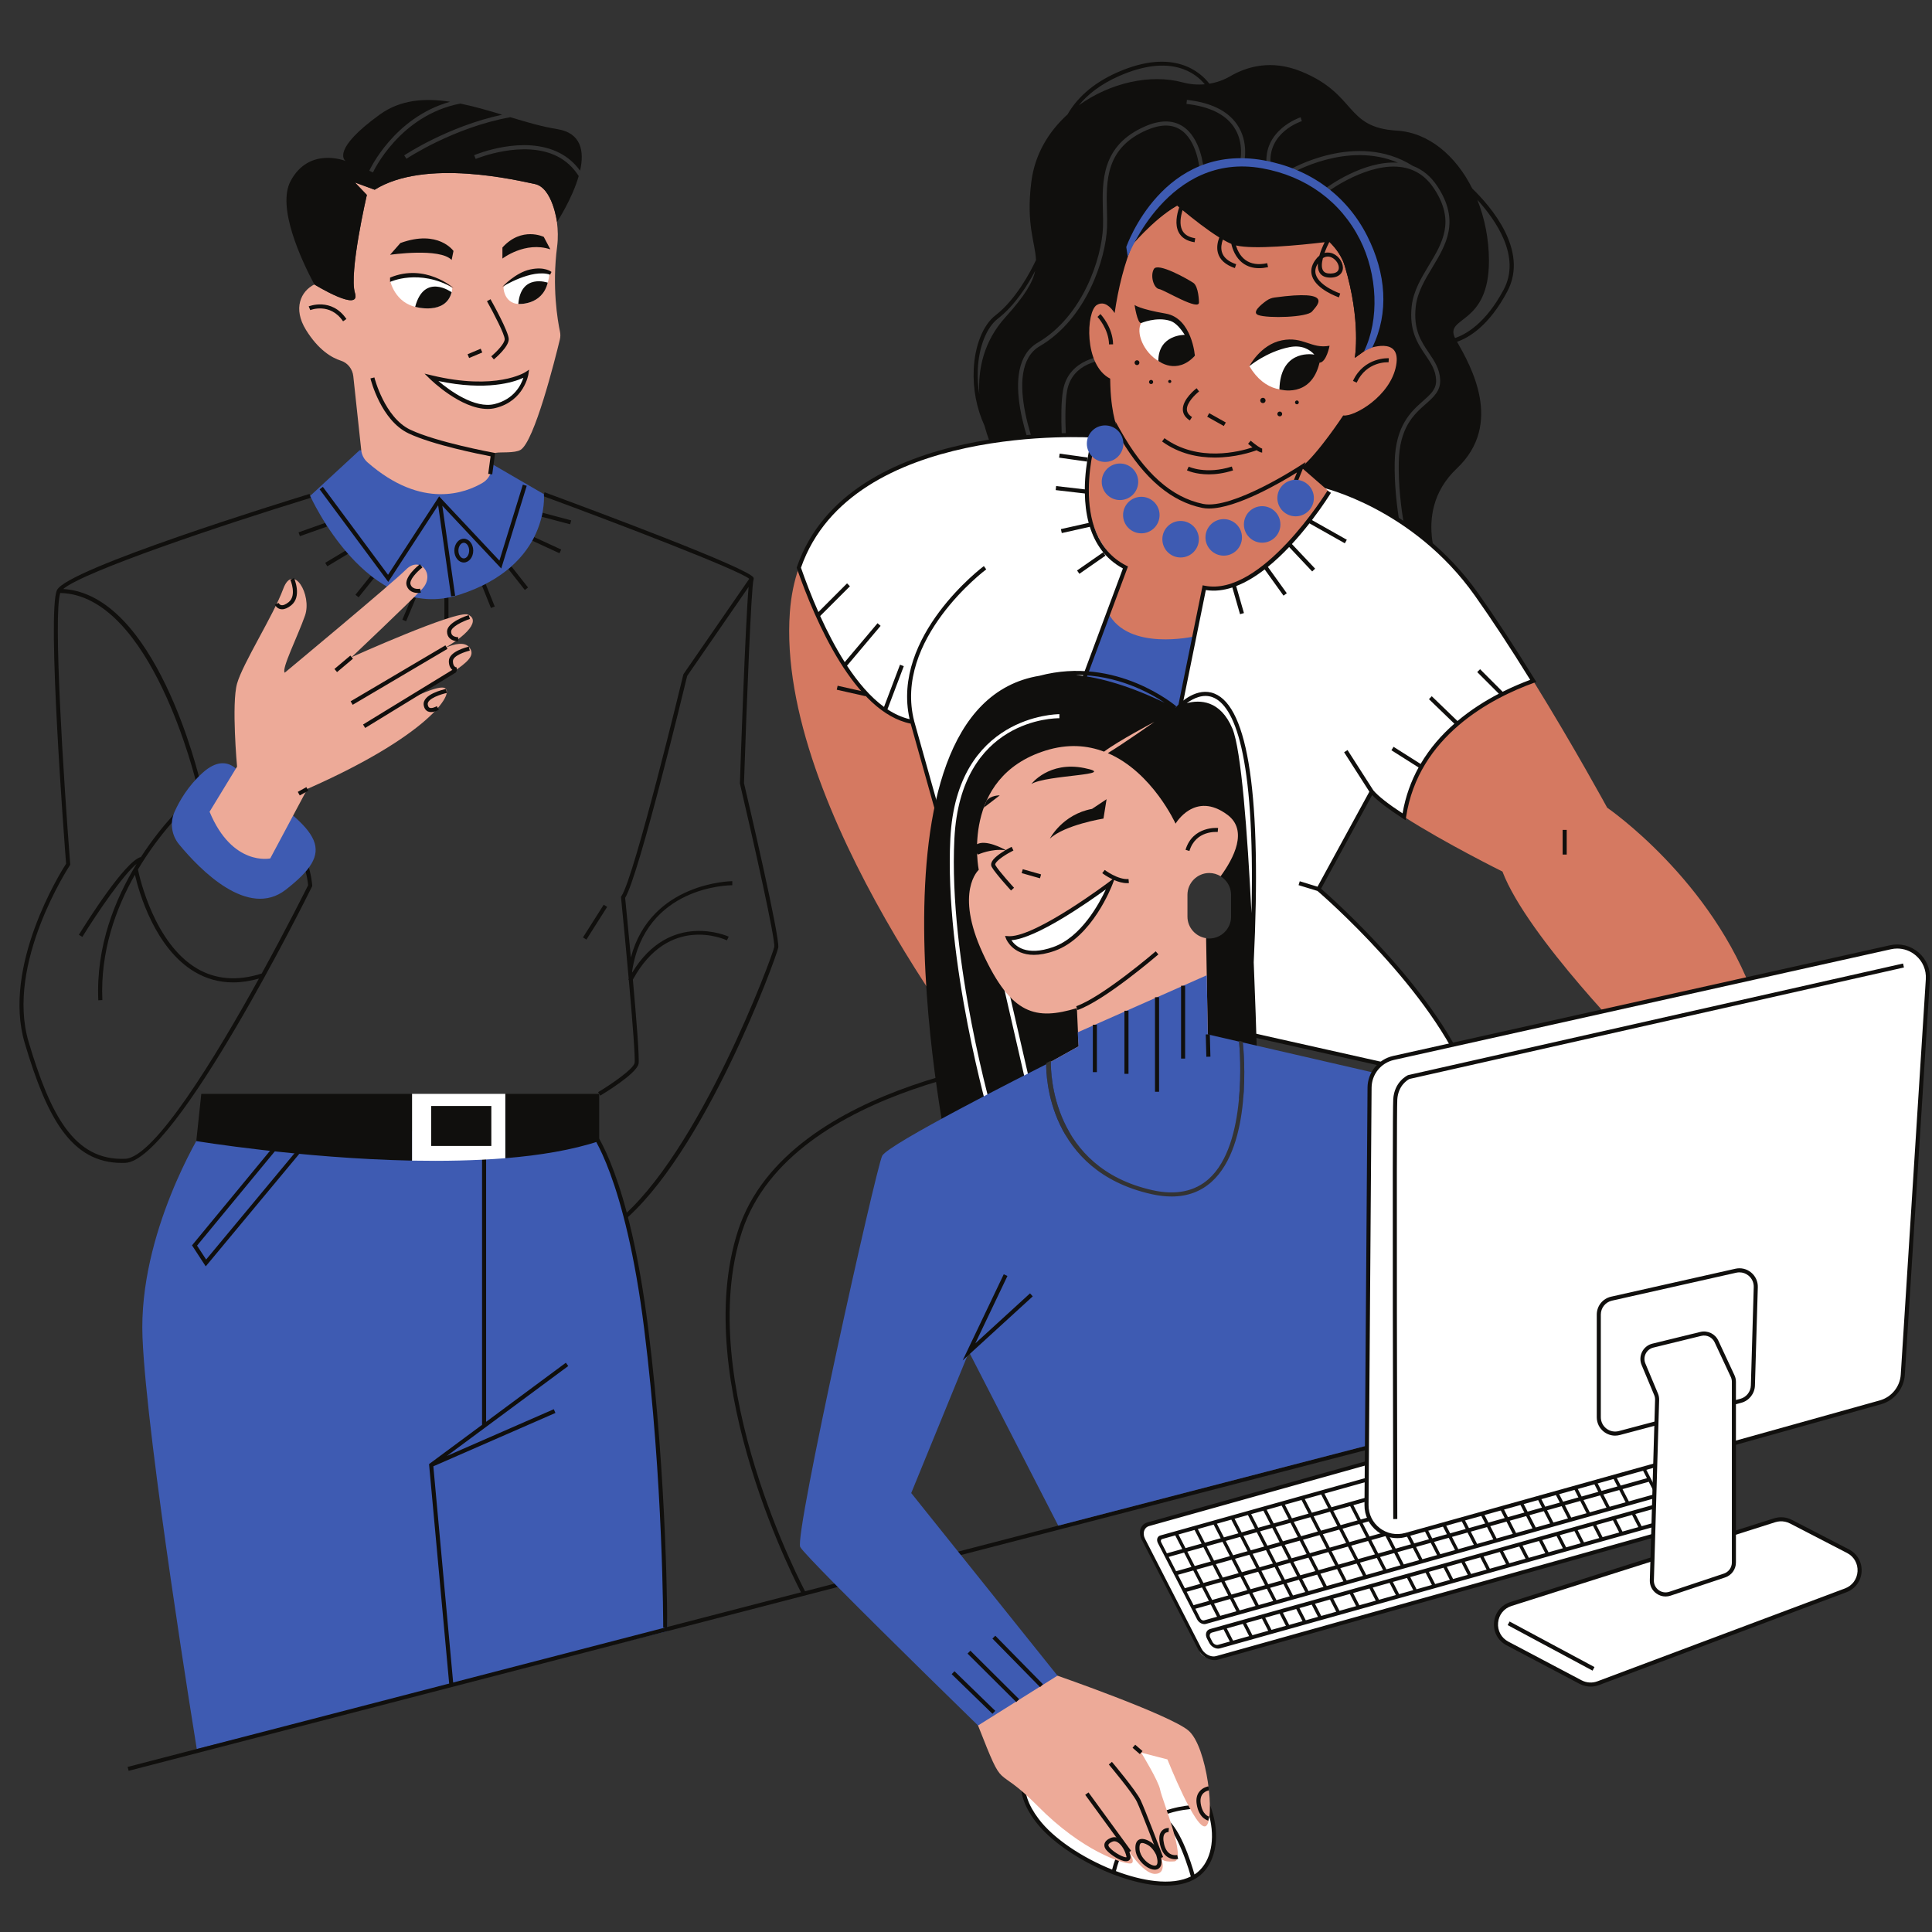 <?xml version="1.0" encoding="UTF-8"?><svg xmlns="http://www.w3.org/2000/svg" xmlns:xlink="http://www.w3.org/1999/xlink" contentScriptType="text/ecmascript" width="450" zoomAndPan="magnify" contentStyleType="text/css" viewBox="0 0 450 450" height="450" preserveAspectRatio="xMidYMid meet" version="1.0"><rect x="0" y="0" width="450" height="450" fill="#333333" stroke="none"/><defs><clipPath id="clip-0"><path d="M 238.246 325.812 L 397 325.812 L 397 439 L 238.246 439 Z M 238.246 325.812 " clip-rule="nonzero"/></clipPath><clipPath id="clip-1"><path d="M 237.301 324 L 393 324 L 393 439.207 L 237.301 439.207 Z M 237.301 324 " clip-rule="nonzero"/></clipPath><clipPath id="clip-2"><path d="M 317.727 219.793 L 449.523 219.793 L 449.523 358.945 L 317.727 358.945 Z M 317.727 219.793 " clip-rule="nonzero"/></clipPath></defs><path fill="rgb(6.27%, 5.879%, 5.099%)" d="M 126.379 119.438 L 133.043 121.203 L 132.805 122.117 L 126.141 120.352 Z M 96 138.914 L 96.871 139.277 L 94.586 144.703 L 93.715 144.336 Z M 86.375 134.07 L 87.109 134.664 L 83.527 139.125 L 82.789 138.531 Z M 80.859 128.023 L 81.348 128.832 L 76.234 131.906 L 75.746 131.09 Z M 69.539 123.992 L 75.832 121.762 L 76.148 122.656 L 69.852 124.887 Z M 103.512 138.609 L 104.457 138.609 L 104.457 144.52 L 103.512 144.52 Z M 124.391 125.086 L 130.711 127.996 L 130.316 128.859 L 123.996 125.949 Z M 113.129 136.039 L 115.234 141.262 L 114.355 141.617 L 112.254 136.395 Z M 119.133 131.938 L 122.988 136.836 L 122.246 137.422 L 118.391 132.523 Z M 141.418 211.23 L 136.586 218.848 L 135.785 218.34 L 140.617 210.727 Z M 181.27 220.715 C 180.922 222.773 164.008 269.203 144.453 285.047 L 143.859 284.312 C 162.789 268.969 180.008 222.52 180.34 220.555 C 180.633 218.852 175.723 196.895 172.352 182.555 L 172.336 182.492 L 172.34 182.426 C 172.477 178.258 173.598 145.391 174.367 136.699 L 160.059 157.434 C 159.363 160.309 148.844 203.82 145.609 209.129 C 145.777 210.816 146.34 216.504 146.941 223.02 C 151.582 205.461 170.355 205.242 170.566 205.242 C 170.566 205.242 170.566 205.242 170.57 205.242 L 170.566 206.188 C 169.738 206.188 150.254 206.426 147.234 226.227 C 147.246 226.324 147.254 226.426 147.262 226.523 C 156.066 211.977 169.586 218.098 169.727 218.164 L 169.32 219.023 C 168.766 218.762 155.742 212.898 147.41 228.172 C 148.234 237.414 148.977 246.68 148.727 247.805 C 148.215 250.109 140.664 254.68 139.805 255.195 L 139.32 254.383 C 142.43 252.52 147.48 249.039 147.805 247.598 C 148.012 246.664 147.344 238.09 146.461 228.219 L 146.336 228.156 C 146.371 228.09 146.406 228.035 146.438 227.973 C 145.875 221.621 145.219 214.758 144.652 209.059 L 144.637 208.887 L 144.734 208.742 C 147.789 204.258 159.047 157.602 159.156 157.129 L 159.227 156.973 L 174.516 134.816 C 172.133 132.785 144.773 122.277 126.52 115.551 L 126.848 114.664 C 138.035 118.785 174.605 132.402 175.512 134.551 C 175.578 134.711 175.578 134.879 175.512 135.027 C 175 136.422 173.902 164.098 173.289 182.398 C 174.215 186.352 181.688 218.285 181.27 220.715 Z M 60.957 226.754 C 55.301 228.559 50.207 228.16 45.816 225.547 C 35.984 219.699 32.547 204.539 32.129 202.52 C 37.426 193.602 43.445 187.965 44.34 187.152 C 53.074 186.363 59.949 188.098 64.781 192.289 C 70.867 197.574 71.684 205.16 71.766 206.195 C 71.211 207.309 66.828 216.074 60.957 226.754 Z M 65.414 191.582 C 60.348 187.184 53.18 185.375 44.098 186.223 L 43.945 186.234 L 43.832 186.34 C 43.719 186.434 38.18 191.352 32.824 199.617 C 29.211 200.461 20.191 214.777 18.371 217.727 L 19.18 218.223 C 22.781 212.395 28.77 203.668 31.828 201.199 C 26.844 209.332 22.328 220.328 22.895 232.98 L 23.84 232.938 C 23.328 221.539 27.027 211.504 31.426 203.742 C 32.387 207.871 36.066 220.848 45.328 226.359 C 48.082 227.996 51.09 228.82 54.316 228.82 C 56.238 228.82 58.242 228.512 60.312 227.93 C 50.16 246.309 35.953 269.645 29.148 269.906 C 17.301 270.379 11.773 259.824 6.668 242.68 C 1.238 224.441 16.117 201.785 16.27 201.559 L 16.363 201.422 L 16.348 201.258 C 14.797 181.371 12.359 143.141 14.031 138.121 C 35.246 138.555 45.672 182.109 45.777 182.555 L 46.695 182.34 C 46.27 180.52 36.207 138.469 14.715 137.191 C 19.574 133.102 51.141 122.461 72.383 115.949 L 72.105 115.043 C 66.344 116.812 15.715 132.457 13.281 137.43 C 10.875 142.336 15.074 197.102 15.395 201.172 C 14.133 203.129 0.434 225.043 5.762 242.949 C 10.879 260.156 16.496 270.871 28.398 270.871 C 28.656 270.871 28.918 270.863 29.18 270.855 C 40.922 270.402 71.379 209.109 72.672 206.504 L 72.723 206.391 L 72.719 206.27 C 72.703 205.914 72.23 197.512 65.414 191.582 " fill-opacity="1" fill-rule="nonzero"/><path fill="rgb(24.309%, 35.689%, 69.8%)" d="M 83.762 104.863 L 72.246 115.5 C 72.246 115.5 85.617 145.387 106.953 138.539 C 128.297 131.691 126.684 115.105 126.684 115.105 L 114.508 108.027 Z M 56.945 181.723 C 56.945 181.723 53.684 174.105 47.16 180.027 C 43.828 183.055 41.82 186.48 40.652 189.102 C 39.535 191.613 39.949 194.535 41.695 196.656 C 46.609 202.625 57.801 214.078 66.582 207.215 C 78.176 198.152 75.426 194.047 56.945 181.723 Z M 137.875 263.492 C 153.66 281.215 155.438 379.922 155.438 379.922 L 45.832 407.375 C 45.832 407.375 34.156 335.676 33.191 311.453 C 32.227 287.227 47.039 263.492 47.039 263.492 L 137.875 263.492 " fill-opacity="1" fill-rule="nonzero"/><path fill="rgb(92.94%, 66.669%, 59.61%)" d="M 62.945 199.945 L 71.586 183.754 C 99.559 171.426 105.949 161.52 103.652 160.285 C 101.359 159.051 88.637 166.477 88.637 166.477 C 106.656 156.027 111.52 153.672 109.344 150.828 C 107.176 147.977 99.785 153.059 99.785 153.059 C 110.418 147.621 111.543 144.18 108.969 143.148 C 106.289 142.082 81.91 153.059 81.91 153.059 C 81.91 153.059 95.195 140.492 98.34 137.164 C 101.477 133.832 97.855 129.371 94.594 132.637 C 91.332 135.898 66.324 156.684 66.324 156.684 C 65.484 155.84 69.348 148.227 71.039 143.391 C 72.73 138.559 68.258 130.945 65.965 137.164 C 63.668 143.379 56.543 154.508 55.215 159.223 C 53.887 163.934 55.215 178.559 55.215 178.559 L 48.812 189.07 C 54.129 201.883 62.945 199.945 62.945 199.945 Z M 130.395 79.098 C 129.289 83.688 124.461 102.895 121.234 104.789 C 119.883 105.594 116.492 105.258 115.527 105.465 C 113.867 105.824 114.773 107.891 114.441 109.578 C 114.211 110.77 113.484 111.812 112.445 112.438 C 108.578 114.742 98.344 118.816 85.621 107.703 C 84.797 106.984 84.258 105.98 84.145 104.891 L 82.289 87.613 C 82.109 85.949 80.984 84.512 79.395 84.008 C 77.285 83.336 74.18 81.551 71.258 76.824 C 68.199 71.871 70.043 67.832 73.215 66.254 C 73.215 66.254 84.125 72.965 82.676 68.25 C 81.23 63.535 85.449 45.402 85.449 45.402 L 82.676 42.508 L 87.266 44.195 C 99.102 36.828 120.477 42.027 124.586 42.867 C 128.703 43.711 129.734 51.707 129.734 51.707 L 129.723 51.719 C 129.957 53.566 130.016 55.457 129.77 57.383 C 128.531 66.875 129.883 74.656 130.426 77.223 C 130.559 77.848 130.547 78.48 130.395 79.098 " fill-opacity="1" fill-rule="nonzero"/><path fill="rgb(100%, 100%, 100%)" d="M 122.617 87.078 C 122.617 87.078 115.812 91.59 100.43 87.883 C 100.43 87.883 108.887 96.18 115.328 94.57 C 121.77 92.961 122.617 87.078 122.617 87.078 Z M 105.344 67.078 C 105.344 67.078 99.02 62.363 90.852 65.305 C 90.852 65.305 91.891 70.672 97.293 71.59 C 105.344 72.961 105.344 67.078 105.344 67.078 Z M 122.617 70.621 C 117.344 71.832 117.262 66.918 117.262 66.918 C 121.367 61.922 127.969 63.617 127.969 63.617 C 127.969 63.617 127.891 69.414 122.617 70.621 " fill-opacity="1" fill-rule="nonzero"/><path fill="rgb(6.27%, 5.879%, 5.099%)" d="M 102.23 165.301 L 101.742 164.484 C 101.461 164.652 100.551 165.078 100.051 164.844 C 99.969 164.809 99.723 164.691 99.629 164.121 C 99.395 162.711 102.855 161.656 104.086 161.398 L 103.891 160.469 C 103.312 160.594 98.273 161.727 98.695 164.273 C 98.844 165.16 99.301 165.539 99.652 165.703 C 99.895 165.812 100.152 165.859 100.406 165.859 C 101.266 165.859 102.113 165.371 102.23 165.301 Z M 106.379 155.457 C 106.344 155.457 105.492 155.434 105.492 153.984 C 105.492 152.719 108.398 151.777 109.414 151.547 L 109.203 150.621 C 108.727 150.73 104.547 151.738 104.547 153.984 C 104.547 155.887 105.742 156.398 106.375 156.402 Z M 106.742 149.355 L 106.707 148.41 C 106.695 148.406 105.867 148.434 105.398 147.98 C 105.18 147.77 105.074 147.48 105.074 147.094 C 105.074 146.047 107.633 144.75 109.457 144.164 L 109.164 143.266 C 108.648 143.426 104.125 144.941 104.125 147.094 C 104.125 147.742 104.332 148.27 104.742 148.668 C 105.418 149.312 106.426 149.359 106.68 149.359 C 106.715 149.359 106.734 149.359 106.742 149.355 Z M 98.031 138.047 L 97.836 137.117 C 97.766 137.137 96.086 137.469 95.625 136.129 C 95.266 135.086 97.129 133.145 98.387 132.164 L 97.805 131.418 C 97.418 131.715 94.035 134.422 94.73 136.434 C 95.188 137.766 96.41 138.113 97.34 138.113 C 97.598 138.113 97.836 138.086 98.031 138.047 Z M 67.809 141.004 C 70.363 138.984 68.566 134.82 68.488 134.641 L 67.625 135.023 C 67.637 135.059 69.207 138.695 67.219 140.262 C 66.527 140.812 65.922 141.051 65.484 140.938 C 65.078 140.84 64.902 140.461 64.895 140.449 L 64.023 140.816 C 64.152 141.117 64.547 141.676 65.238 141.852 C 65.391 141.895 65.547 141.91 65.707 141.91 C 66.336 141.91 67.043 141.609 67.809 141.004 Z M 71.816 184.168 L 71.355 183.34 L 69.359 184.445 L 69.82 185.273 Z M 106.258 156.582 L 105.766 155.777 L 84.562 168.75 L 85.055 169.555 Z M 104.227 151.133 L 103.746 150.316 L 81.668 163.348 L 82.148 164.16 Z M 78.508 156.543 L 77.898 155.816 L 81.605 152.699 L 82.215 153.422 L 78.508 156.543 " fill-opacity="1" fill-rule="nonzero"/><path fill="rgb(6.27%, 5.879%, 5.099%)" d="M 150.988 309.445 C 146.516 273.641 138.578 263.602 138.242 263.191 L 137.508 263.793 C 137.59 263.891 145.609 274.027 150.051 309.562 C 154.504 345.199 154.473 378.742 154.473 379.078 L 155.418 379.078 C 155.418 378.746 155.449 345.145 150.988 309.445 Z M 65.902 265.879 L 45.898 290.129 L 48.012 293.371 L 68.805 268.363 Z M 65.785 264.531 L 70.129 268.246 L 47.918 294.961 L 44.723 290.062 Z M 132.359 318.172 L 104.07 339.125 L 128.988 328.234 L 129.371 329.102 L 100.934 341.531 L 105.602 392.48 L 104.66 392.57 L 99.934 341.016 L 112.281 331.871 L 112.281 269.938 L 113.227 269.938 L 113.227 331.168 L 131.797 317.41 L 132.359 318.172 " fill-opacity="1" fill-rule="nonzero"/><path fill="rgb(100%, 100%, 100%)" d="M 117.707 254.789 L 117.707 269.766 C 110.676 270.34 103.258 270.461 95.961 270.332 L 95.961 254.789 L 117.707 254.789 " fill-opacity="1" fill-rule="nonzero"/><path fill="rgb(6.27%, 5.879%, 5.099%)" d="M 114.441 257.609 L 100.43 257.609 L 100.43 266.918 L 114.441 266.918 Z M 117.707 254.789 L 117.707 269.766 C 125.758 269.102 133.301 267.859 139.566 265.777 L 139.566 254.789 Z M 46.883 254.789 L 95.961 254.789 L 95.961 270.332 C 70.066 269.801 45.719 265.777 45.719 265.777 L 46.883 254.789 " fill-opacity="1" fill-rule="nonzero"/><path fill="rgb(6.27%, 5.879%, 5.099%)" d="M 109.277 128.246 C 109.277 127.258 108.707 126.422 108.027 126.422 C 107.344 126.422 106.77 127.258 106.77 128.246 C 106.77 129.234 107.344 130.066 108.027 130.066 C 108.707 130.066 109.277 129.234 109.277 128.246 Z M 110.227 128.246 C 110.227 129.773 109.238 131.016 108.027 131.016 C 106.812 131.016 105.824 129.773 105.824 128.246 C 105.824 126.723 106.812 125.477 108.027 125.477 C 109.238 125.477 110.227 126.723 110.227 128.246 Z M 122.684 113.156 L 116.75 132.414 L 103.027 117.797 L 106.012 138.762 L 105.074 138.895 L 102.055 117.695 L 90.434 135.539 L 74.441 113.965 L 75.203 113.402 L 90.379 133.883 L 102.281 115.621 L 116.324 130.582 L 121.781 112.879 L 122.684 113.156 " fill-opacity="1" fill-rule="nonzero"/><path fill="rgb(6.27%, 5.879%, 5.099%)" d="M 134.793 41.004 C 133.25 46.387 129.734 51.707 129.734 51.707 C 129.734 51.707 128.703 43.711 124.586 42.867 C 120.477 42.027 99.102 36.828 87.266 44.195 L 82.676 42.508 L 85.449 45.402 C 85.449 45.402 81.23 63.535 82.676 68.25 C 84.125 72.965 73.215 66.254 73.215 66.254 C 70.16 60.512 64.426 48.23 67.699 42.141 C 71.918 34.281 80.02 37.312 80.48 37.492 C 80.199 37.285 77.273 34.766 88.469 26.672 C 93.301 23.188 98.953 22.809 104.836 23.703 C 91.746 27.355 86.074 39.621 86.008 39.777 L 86.871 40.16 C 86.941 40.008 93.047 26.84 107.215 24.125 C 110.445 24.777 113.727 25.742 116.953 26.719 C 104.281 29.445 94.289 36.098 94.148 36.191 L 94.676 36.977 C 94.824 36.879 105.594 29.707 118.859 27.297 C 122.629 28.438 126.305 29.52 129.734 30.062 C 135.43 30.961 136.125 35.238 135.113 39.758 C 133.82 37.969 132.199 36.57 130.254 35.582 C 121.969 31.371 110.902 35.953 110.434 36.148 L 110.801 37.02 C 110.914 36.973 121.93 32.414 129.824 36.426 C 131.867 37.461 133.516 39.008 134.793 41.004 Z M 102.109 88.746 C 104.711 90.941 110.578 95.266 115.215 94.109 C 119.758 92.977 121.367 89.664 121.906 87.992 C 119.629 89.039 113.32 91.098 102.109 88.746 Z M 113.57 95.254 C 107.34 95.254 100.418 88.535 100.102 88.219 L 98.879 87.023 L 100.539 87.422 C 115.547 91.039 122.289 86.727 122.355 86.684 L 123.234 86.102 L 123.082 87.145 C 123.074 87.207 122.117 93.359 115.445 95.027 C 114.832 95.184 114.207 95.254 113.57 95.254 Z M 109.27 83.387 L 108.906 82.516 L 111.965 81.223 L 112.332 82.098 Z M 115.027 83.715 L 114.422 82.988 C 115.633 81.98 117.555 80.012 117.555 79 C 117.555 77.918 115.023 73.004 113.426 70.156 L 114.25 69.695 C 114.688 70.473 118.5 77.316 118.5 79 C 118.5 80.785 115.379 83.422 115.027 83.715 Z M 114.652 110.496 L 113.715 110.371 L 114.27 106.281 C 111.879 105.824 100.844 103.641 95.156 100.941 C 88.742 97.898 86.383 88.535 86.281 88.141 L 87.203 87.91 C 87.223 88.004 89.559 97.234 95.562 100.086 C 101.711 103.004 114.75 105.406 114.883 105.43 L 115.324 105.512 Z M 79.91 74.84 C 76.859 70.375 72.312 72.211 72.27 72.23 L 71.902 71.359 C 71.957 71.34 77.211 69.211 80.688 74.301 Z M 126.656 55.176 L 128.188 58.078 C 122.332 56.121 117.023 60.23 117.023 60.23 L 117.023 57.652 C 121.527 52.66 126.656 55.176 126.656 55.176 Z M 105.191 60.555 C 102.465 57.652 90.852 59.344 90.852 59.344 L 93.262 56.605 C 102.121 53.383 105.625 58.457 105.625 58.457 Z M 96.703 71.469 C 98.816 63.453 105.191 68.066 105.191 68.066 C 103.793 73.488 96.703 71.469 96.703 71.469 Z M 90.852 65.668 L 90.852 64.66 C 99.066 61.242 105.625 67.078 105.625 67.078 C 97.574 62.48 90.852 65.668 90.852 65.668 Z M 128.453 63.34 C 128.453 63.34 126.922 62.004 123.461 62.77 C 120 63.535 117.023 66.797 117.023 66.797 C 117.023 66.797 123.863 62.523 128.133 63.977 Z M 120.723 70.801 C 121.328 63.613 127.574 65.836 127.574 65.836 C 126.25 71.207 120.723 70.801 120.723 70.801 " fill-opacity="1" fill-rule="nonzero"/><path fill="rgb(83.53%, 47.449%, 38.039%)" d="M 212.488 168.137 C 199.383 165.797 190.09 143.816 186.062 132.23 C 184.973 135.355 184.254 138.789 183.977 142.566 C 180.598 188.488 230.996 251.086 230.996 251.086 L 235.375 249.648 Z M 408.699 232.695 L 381.84 244.555 C 381.84 244.555 355.742 218.238 349.949 203 C 349.949 203 336.316 196.242 327.035 190.246 C 329.863 171.484 346.25 162.523 357.125 158.594 C 366.727 174.117 374.344 188.129 374.344 188.129 C 374.344 188.129 398.844 204.883 408.699 232.695 " fill-opacity="1" fill-rule="nonzero"/><path fill="rgb(6.27%, 5.879%, 5.099%)" d="M 350.254 67.422 C 346.047 75.352 341.383 77.91 338.906 78.734 C 336.398 73.594 346.883 75.938 346.805 60.602 C 346.781 55.625 345.805 50.805 344.086 46.516 C 348.414 51.273 354.32 59.754 350.254 67.422 Z M 295.973 38.488 L 295.031 38.598 C 294.102 30.234 302.848 27.34 302.938 27.312 L 303.223 28.215 C 302.891 28.32 295.129 30.906 295.973 38.488 Z M 289.742 37.969 L 288.824 37.727 C 288.836 37.684 289.934 33.258 287.34 29.496 C 285.312 26.566 281.617 24.785 276.355 24.207 L 276.457 23.266 C 282.012 23.875 285.934 25.797 288.121 28.973 C 290.961 33.09 289.793 37.77 289.742 37.969 Z M 251.266 24.531 C 253.293 22.055 256.277 19.645 260.629 17.723 C 272.789 12.359 278.594 17.148 280.617 19.633 C 278.91 19.785 277.18 19.648 275.484 19.191 C 268.023 17.156 258.543 19.266 251.266 24.531 Z M 234.223 73.84 C 229.07 79.531 227.781 86.047 228.098 91.855 C 227.777 89.949 227.652 88 227.742 86.043 C 227.988 80.785 229.781 76.25 232.422 74.219 C 236.406 71.148 239.395 66.34 241.105 63.109 C 240.531 65.793 238.699 68.895 234.223 73.84 Z M 342.914 43.906 C 339.09 36.258 332.766 30.863 325.328 30.422 C 313.141 29.695 316.129 21.965 303.082 16.648 C 296.09 13.797 290.371 15.527 286.57 17.746 C 285.039 18.641 283.383 19.215 281.68 19.496 C 279.793 17.02 273.531 10.996 260.25 16.859 C 254.16 19.547 250.652 23.168 248.652 26.648 C 244.258 30.629 241.043 35.922 240.227 42.266 C 238.93 52.305 241.141 56.496 241.305 60.574 C 240.043 63.254 236.641 69.773 231.844 73.465 C 228.992 75.668 227.055 80.469 226.801 86 C 226.586 90.621 227.465 95.105 229.293 99.113 C 230.723 104.379 232.863 108.004 232.863 108.004 L 242.484 110.473 C 240.02 104.926 232.207 85.352 241.723 79.801 C 252.273 73.645 256.637 60.02 256.91 52.883 C 256.953 51.672 256.918 50.387 256.883 49.02 C 256.711 42.266 256.496 33.852 266.738 29.422 C 270.129 27.953 273.016 27.918 275.312 29.312 C 279.785 32.031 280.336 39.156 280.355 39.453 L 279.414 39.523 C 279.41 39.453 278.871 32.582 274.816 30.121 C 272.801 28.898 270.207 28.953 267.109 30.293 C 257.457 34.469 257.656 42.188 257.828 49 C 257.867 50.375 257.898 51.676 257.855 52.918 C 257.574 60.258 253.074 74.27 242.199 80.617 C 233.051 85.957 241.793 106.637 243.66 110.777 L 248.109 111.918 C 247.52 106.16 246.699 95.98 247.613 90.867 C 248.949 83.359 257.273 82.887 257.355 82.883 L 257.398 83.828 C 257.09 83.848 249.75 84.273 248.543 91.035 C 247.645 96.074 248.512 106.52 249.086 112.172 L 328.41 132.535 C 327.164 128.207 324.656 118.113 324.855 107.633 C 325.016 99.086 328.73 95.805 331.441 93.406 C 333.266 91.793 334.582 90.629 334.496 88.508 C 334.402 86.219 333.309 84.609 332.043 82.738 C 330.223 80.047 328.16 77.004 328.82 71.242 C 329.219 67.77 331.035 64.754 332.793 61.836 C 336 56.516 339.031 51.488 333.969 43.855 C 332.168 41.137 329.742 39.496 326.766 38.977 C 318.852 37.602 309.48 44.504 309.391 44.574 L 308.824 43.816 C 309.199 43.535 317.648 37.32 325.617 37.898 C 313.734 32.805 300.871 40.34 300.73 40.422 L 300.246 39.609 C 300.402 39.516 315.969 30.371 329.055 38.629 C 331.336 39.492 333.25 41.062 334.758 43.332 C 340.148 51.465 336.82 56.984 333.602 62.324 C 331.898 65.152 330.137 68.082 329.762 71.352 C 329.141 76.766 331.016 79.531 332.828 82.203 C 334.117 84.113 335.336 85.914 335.445 88.469 C 335.547 91.039 333.934 92.465 332.07 94.113 C 329.344 96.523 325.957 99.52 325.801 107.652 C 325.594 118.48 328.316 128.895 329.473 132.809 L 336.418 134.59 C 336.418 134.59 327.961 119.848 339.316 109.121 C 350.305 98.738 342.527 85.156 339.375 79.602 C 342.082 78.676 346.801 75.949 351.09 67.863 C 356.145 58.332 347.203 48.055 342.914 43.906 " fill-opacity="1" fill-rule="nonzero"/><path fill="rgb(100%, 100%, 100%)" d="M 342.457 252.449 L 279.27 238.277 L 288.875 215.316 C 288.875 215.316 292.293 195.879 283.672 195.691 C 279.57 195.594 274.09 199.77 272.641 209.395 C 271.047 219.973 273.688 236.102 273.688 236.102 L 238.582 248.59 L 235.375 249.648 L 212.488 168.137 C 199.383 165.797 190.09 143.816 186.062 132.23 C 198.039 97.406 255 101.477 255 101.477 L 307.887 113.043 C 307.887 113.043 329.176 117.672 343.902 138.457 C 348.379 144.773 352.941 151.824 357.125 158.594 C 346.25 162.523 329.863 171.484 327.035 190.246 C 323.664 188.07 320.867 185.988 319.504 184.379 L 307.105 207.098 C 307.105 207.098 334.48 230.367 342.457 252.449 " fill-opacity="1" fill-rule="nonzero"/><path fill="rgb(24.309%, 35.689%, 69.8%)" d="M 270.105 194.406 L 243.652 182.605 L 258.141 142.801 L 278.078 148.246 L 270.105 194.406 " fill-opacity="1" fill-rule="nonzero"/><path fill="rgb(6.27%, 5.879%, 5.099%)" d="M 306.875 206.531 L 302.738 205.262 L 302.461 206.168 L 306.871 207.52 C 308.277 208.73 333.688 230.812 341.711 251.797 L 279.926 237.941 L 289.312 215.496 L 289.34 215.395 C 289.438 214.852 291.633 202.039 287.602 197.125 C 286.594 195.895 285.273 195.254 283.684 195.219 C 279.027 195.141 273.59 199.922 272.172 209.32 C 270.723 218.938 272.773 233.25 273.16 235.789 L 238.434 248.141 L 235.695 249.043 L 212.941 168.008 C 208.016 148.926 229.5 132.77 229.715 132.613 L 229.156 131.852 C 228.938 132.012 207.508 148.133 211.867 167.512 C 210.074 167.09 208.352 166.301 206.707 165.215 L 210.512 155.16 L 209.629 154.824 L 205.906 164.66 C 202.723 162.336 199.84 158.934 197.289 155.055 L 205.113 145.773 L 204.395 145.16 L 196.754 154.223 C 194.598 150.828 192.684 147.117 191.035 143.48 L 197.965 136.551 L 197.293 135.879 L 190.621 142.555 C 188.988 138.867 187.629 135.289 186.559 132.23 C 198.402 98.316 254.398 101.91 254.902 101.934 L 307.781 113.504 C 307.996 113.551 329.07 118.344 343.52 138.73 C 347.449 144.277 351.789 150.875 356.414 158.348 C 354.473 159.07 352.281 159.984 349.996 161.129 L 344.742 155.871 L 344.074 156.539 L 349.109 161.574 C 345.922 163.23 342.586 165.324 339.473 167.938 L 333.484 162.164 L 332.832 162.848 L 338.746 168.559 C 335.773 171.16 333.043 174.266 330.887 177.938 L 324.59 173.949 L 324.086 174.746 L 330.414 178.758 C 328.68 181.906 327.371 185.453 326.684 189.453 C 323.312 187.242 321.023 185.441 319.879 184.086 L 313.867 174.699 L 313.07 175.211 L 318.953 184.398 Z M 326.777 190.648 L 327.395 191.043 L 327.5 190.316 C 330.352 171.438 347.387 162.613 357.285 159.039 L 357.836 158.84 L 357.527 158.344 C 352.77 150.648 348.316 143.867 344.293 138.184 C 329.621 117.488 308.199 112.625 307.984 112.582 L 255.035 101.004 C 254.461 100.961 197.57 97.309 185.609 132.074 L 185.559 132.23 L 185.613 132.387 C 189.934 144.809 199.102 165.934 212.113 168.547 L 235.055 250.254 L 238.742 249.035 L 274.219 236.414 L 274.156 236.027 C 274.129 235.867 271.543 219.852 273.109 209.465 C 274.441 200.605 279.438 196.066 283.66 196.164 C 284.98 196.195 286.031 196.703 286.867 197.727 C 290.508 202.156 288.566 214.289 288.418 215.18 L 278.617 238.617 L 343.195 253.102 L 342.902 252.289 C 335.418 231.57 310.684 209.582 307.703 206.992 L 319.602 185.188 C 320.984 186.629 323.395 188.457 326.777 190.648 " fill-opacity="1" fill-rule="nonzero"/><path fill="rgb(83.53%, 47.449%, 38.039%)" d="M 325.18 85.164 C 323.855 92.293 315.395 97.129 312.859 96.77 C 312.859 96.77 307.066 105.594 303.078 108.852 L 309.602 114.531 C 309.602 114.531 294.258 139.18 280.488 136.887 L 278.078 148.246 C 278.078 148.246 262.855 151.75 258.141 142.801 L 262.137 132.172 C 262.137 132.172 248.48 125.047 255 101.477 L 260.441 100.27 C 260.441 100.27 258.871 97.008 258.625 89.879 C 258.625 89.879 258.594 89.266 258.582 88.195 C 252.379 85.039 252.992 72.484 255.488 71.027 C 257.238 70.004 258.719 71.535 259.621 72.91 C 260.426 67.406 261.832 61.281 264.266 55.723 L 264.266 56.281 C 264.266 56.281 269.137 50.359 275.172 47.34 C 281.219 44.316 309.359 49.031 313.23 61.961 C 317.09 74.895 315.559 83.359 315.559 83.359 L 318.422 81.301 C 318.422 81.301 326.512 78.035 325.18 85.164 " fill-opacity="1" fill-rule="nonzero"/><path fill="rgb(100%, 100%, 100%)" d="M 278.316 82.871 C 278.316 82.871 276.266 72.477 268.414 73.562 C 260.559 74.652 269.496 90.801 278.316 82.871 Z M 291 85.285 C 291 85.285 297.52 75.98 304.891 81.176 C 312.262 86.371 298.25 97.492 291 85.285 " fill-opacity="1" fill-rule="nonzero"/><path fill="rgb(6.27%, 5.879%, 5.099%)" d="M 310.105 59.941 C 311.191 60.402 312.004 61.688 311.816 62.637 C 311.652 63.496 310.691 63.695 309.918 63.711 C 309.016 63.727 308.445 63.488 308.152 62.984 C 307.758 62.316 307.84 61.258 308.133 60.121 C 308.758 59.719 309.43 59.652 310.105 59.941 Z M 279.887 39.488 C 272.316 42.234 267.426 48.504 264.266 55.723 L 262.977 57.914 C 262.977 57.914 268.469 51.18 274.164 47.887 C 274.32 48.02 274.488 48.16 274.656 48.301 C 274.094 49.953 273.621 52.273 274.516 54.059 C 275.168 55.352 276.422 56.148 278.246 56.426 L 278.391 55.492 C 276.887 55.262 275.867 54.637 275.363 53.633 C 274.676 52.262 274.988 50.406 275.445 48.953 C 277.887 50.973 281.168 53.555 283.996 55.309 C 283.574 56.426 283.348 57.699 283.68 58.91 C 284.121 60.512 285.449 61.699 287.625 62.441 L 287.93 61.543 C 286.066 60.914 284.945 59.945 284.594 58.66 C 284.336 57.73 284.504 56.727 284.828 55.805 C 285.535 56.215 286.199 56.555 286.801 56.809 C 287.055 57.941 287.742 60.016 289.527 61.324 C 290.57 62.082 291.816 62.465 293.258 62.465 C 293.918 62.465 294.617 62.383 295.355 62.227 L 295.156 61.297 C 293.09 61.75 291.379 61.5 290.094 60.562 C 288.816 59.633 288.184 58.199 287.879 57.168 C 291.957 58.16 302.578 57.121 308.535 56.418 C 308.125 57.262 307.629 58.387 307.301 59.551 C 306.977 59.809 306.648 60.156 306.328 60.613 C 305.453 61.852 305.211 63.098 305.605 64.312 C 306.625 67.457 311.648 69.191 311.863 69.262 L 312.164 68.367 C 312.117 68.348 307.379 66.711 306.504 64.02 C 306.223 63.156 306.371 62.289 306.957 61.371 C 306.902 62.16 306.996 62.887 307.336 63.465 C 307.816 64.281 308.676 64.676 309.938 64.66 C 312.156 64.613 312.641 63.355 312.746 62.82 C 313.02 61.426 311.98 59.711 310.477 59.07 C 310.09 58.902 309.355 58.691 308.508 58.918 C 308.848 57.969 309.27 57.047 309.637 56.34 C 311.332 58.004 312.605 59.875 313.23 61.961 C 317.09 74.895 315.559 83.359 315.559 83.359 L 318.422 81.301 C 329.656 56.762 303.199 31.027 279.887 39.488 " fill-opacity="1" fill-rule="nonzero"/><path fill="rgb(6.27%, 5.879%, 5.099%)" d="M 287.199 109.57 L 286.914 108.668 C 280.906 110.586 276.91 108.715 276.871 108.695 L 276.461 109.547 C 276.574 109.605 278.445 110.488 281.555 110.488 C 283.137 110.488 285.043 110.258 287.199 109.57 Z M 201.789 161.23 L 195.102 159.723 L 194.895 160.648 L 201.582 162.156 Z M 364.918 193.301 L 363.969 193.301 L 363.969 199.043 L 364.918 199.043 Z M 302.086 110.043 L 300.336 114.355 L 301.219 114.711 L 304.09 107.621 L 302.816 108.453 C 302.664 108.559 287.027 118.758 280.223 117.371 C 272.867 115.863 266.531 110.195 260.852 100.039 L 259.797 98.145 L 260.348 104.98 L 261.289 104.906 L 261.082 102.324 C 266.637 111.594 272.852 116.824 280.035 118.297 C 280.523 118.398 281.047 118.445 281.605 118.441 C 288.008 118.441 298.473 112.293 302.086 110.043 Z M 272.457 88.488 C 272.258 88.488 272.098 88.648 272.098 88.852 C 272.098 89.051 272.258 89.211 272.457 89.211 C 272.656 89.211 272.82 89.051 272.82 88.852 C 272.82 88.648 272.656 88.488 272.457 88.488 Z M 268.113 88.488 C 267.84 88.488 267.629 88.703 267.629 88.973 C 267.629 89.238 267.84 89.457 268.113 89.457 C 268.379 89.457 268.594 89.238 268.594 88.973 C 268.594 88.703 268.379 88.488 268.113 88.488 Z M 264.828 83.91 C 264.516 83.91 264.266 84.164 264.266 84.473 C 264.266 84.785 264.516 85.039 264.828 85.039 C 265.141 85.039 265.391 84.785 265.391 84.473 C 265.391 84.164 265.141 83.91 264.828 83.91 Z M 302.074 93.273 C 301.828 93.273 301.633 93.477 301.633 93.723 C 301.633 93.965 301.828 94.168 302.074 94.168 C 302.32 94.168 302.52 93.965 302.52 93.723 C 302.52 93.477 302.32 93.273 302.074 93.273 Z M 298.082 95.859 C 297.773 95.859 297.52 96.109 297.52 96.418 C 297.52 96.73 297.773 96.977 298.082 96.977 C 298.391 96.977 298.641 96.73 298.641 96.418 C 298.641 96.109 298.391 95.859 298.082 95.859 Z M 294.156 92.656 C 293.812 92.656 293.535 92.934 293.535 93.273 C 293.535 93.617 293.812 93.895 294.156 93.895 C 294.496 93.895 294.773 93.617 294.773 93.273 C 294.773 92.934 294.496 92.656 294.156 92.656 Z M 279.262 70.34 C 279.262 70.34 279.203 66.715 277.938 65.871 C 276.668 65.023 269.66 61.035 268.754 62.668 C 267.848 64.301 268.754 67.141 269.965 67.32 C 271.172 67.5 279.531 72.664 279.262 70.34 Z M 296.863 69.297 C 296.184 69.387 295.539 69.641 294.98 70.039 C 293.656 70.996 291.48 72.801 293.086 73.383 C 295.312 74.188 304.488 73.945 305.617 72.539 C 306.719 71.16 311.055 67.355 296.863 69.297 Z M 259.262 80.199 C 259.18 76.195 256.43 73.277 256.312 73.156 L 255.629 73.809 C 255.656 73.84 258.238 76.578 258.316 80.219 Z M 323.422 84.391 L 323.488 83.441 C 323.426 83.434 317.734 83.102 315.133 88.723 L 315.992 89.121 C 318.316 84.105 323.211 84.367 323.422 84.391 Z M 293.98 104.473 C 293.664 104.453 292.438 103.621 291.309 102.648 L 290.695 103.371 C 290.938 103.582 291.316 103.891 291.727 104.203 C 288.715 105.203 279.035 107.727 271.227 102.062 L 270.672 102.828 C 274.652 105.719 279.086 106.574 282.949 106.574 C 287.676 106.574 291.535 105.297 292.68 104.871 C 293.184 105.184 293.656 105.418 293.98 105.418 Z M 285.516 98.406 L 281.648 96.234 L 281.184 97.059 L 285.051 99.23 Z M 277.645 97.133 C 276.871 96.641 276.48 96.074 276.449 95.402 C 276.379 93.766 278.477 91.801 279.289 91.18 L 278.715 90.426 C 278.578 90.527 275.398 92.98 275.508 95.441 C 275.547 96.438 276.098 97.273 277.137 97.93 Z M 271.512 73.039 C 265.391 71.992 264.266 71.027 264.266 71.027 C 264.266 71.027 264.887 75.285 265.785 75.25 C 265.785 75.25 269.34 73.707 272.562 74.73 C 273.836 75.137 275 76.504 275.945 77.996 C 275.906 77.996 269.84 77.891 269.793 84.055 C 269.793 84.055 274.027 87.461 278.316 82.871 C 278.316 82.871 277.633 74.086 271.512 73.039 Z M 309.68 80.531 C 309.68 80.531 308.957 84.402 307.344 84.477 C 307.344 84.477 307.207 84.105 306.898 83.598 L 307.344 84.477 C 305.336 92.922 297.996 90.684 297.996 90.684 C 298.25 81.91 304.73 82.379 306.133 82.582 C 305.078 81.426 303.258 80.281 300.34 80.855 C 295.027 81.902 291 85.285 291 85.285 C 291 85.285 293.578 80.258 298.57 79.27 C 303.562 78.277 305.418 81.34 309.68 80.531 " fill-opacity="1" fill-rule="nonzero"/><path fill="rgb(6.27%, 5.879%, 5.099%)" d="M 253.301 106.566 L 246.816 105.66 L 246.684 106.594 L 253.172 107.508 Z M 256.949 128.645 L 250.867 132.875 L 251.41 133.652 L 257.488 129.422 Z M 313.238 126.543 L 313.699 125.719 L 305.578 121.137 C 308.164 117.758 309.805 115.105 310.004 114.781 L 309.195 114.285 C 309.043 114.535 293.824 139.105 280.586 136.422 L 280.121 136.328 L 274.352 164.789 L 275.277 164.977 L 280.863 137.434 C 282.918 137.762 284.992 137.5 287.039 136.832 L 288.828 143.059 L 289.738 142.797 L 287.93 136.508 C 290.211 135.629 292.445 134.266 294.566 132.625 L 298.953 138.734 L 299.719 138.18 L 295.312 132.039 C 297.059 130.613 298.73 129.031 300.266 127.41 L 305.633 133.102 L 306.32 132.453 L 300.91 126.719 C 302.418 125.078 303.797 123.426 304.996 121.895 Z M 262.348 131.75 L 262.727 131.941 L 252.746 158.758 L 251.859 158.43 L 261.547 132.402 C 257.395 130.156 255.07 126.605 253.848 122.703 L 247.309 124.16 L 247.102 123.242 L 253.578 121.793 C 252.98 119.543 252.727 117.207 252.684 114.945 L 245.891 114.152 L 245.996 113.215 L 252.672 113.988 C 252.711 107.246 254.512 101.445 254.551 101.328 L 255.453 101.617 C 255.379 101.848 248.305 124.609 262.348 131.75 " fill-opacity="1" fill-rule="nonzero"/><path fill="rgb(24.309%, 35.689%, 69.8%)" d="M 261.652 103.34 C 261.652 105.688 259.75 107.594 257.398 107.594 C 255.055 107.594 253.148 105.688 253.148 103.34 C 253.148 100.988 255.055 99.086 257.398 99.086 C 259.75 99.086 261.652 100.988 261.652 103.34 Z M 265.113 112.215 C 265.113 114.566 263.215 116.473 260.863 116.473 C 258.516 116.473 256.613 114.566 256.613 112.215 C 256.613 109.867 258.516 107.961 260.863 107.961 C 263.215 107.961 265.113 109.867 265.113 112.215 Z M 270.09 119.969 C 270.09 122.316 268.184 124.223 265.84 124.223 C 263.492 124.223 261.586 122.316 261.586 119.969 C 261.586 117.617 263.492 115.715 265.84 115.715 C 268.184 115.715 270.09 117.617 270.09 119.969 Z M 306.027 116.004 C 306.027 118.355 304.121 120.262 301.777 120.262 C 299.426 120.262 297.52 118.355 297.52 116.004 C 297.52 113.656 299.426 111.754 301.777 111.754 C 304.121 111.754 306.027 113.656 306.027 116.004 Z M 298.23 122.152 C 298.23 124.504 296.328 126.406 293.98 126.406 C 291.633 126.406 289.73 124.504 289.73 122.152 C 289.73 119.801 291.633 117.898 293.98 117.898 C 296.328 117.898 298.23 119.801 298.23 122.152 Z M 289.281 125.168 C 289.281 127.516 287.379 129.422 285.031 129.422 C 282.684 129.422 280.777 127.516 280.777 125.168 C 280.777 122.82 282.684 120.914 285.031 120.914 C 287.379 120.914 289.281 122.82 289.281 125.168 Z M 274.984 121.34 C 272.641 121.34 270.734 123.246 270.734 125.594 C 270.734 127.945 272.641 129.848 274.984 129.848 C 277.332 129.848 279.238 127.945 279.238 125.594 C 279.238 123.246 277.332 121.34 274.984 121.34 Z M 319.648 80.906 L 317.719 81.805 C 321.324 74.43 320.855 63.891 316.742 55.773 C 312.25 46.914 304.172 41.031 293.988 39.203 C 272.098 35.277 262.758 59.594 262.68 59.82 L 262.332 57.531 C 262.414 57.285 270.859 33.137 294.324 37.34 C 305.102 39.273 313.664 45.516 318.426 54.914 C 322.871 63.684 323.566 72.895 319.648 80.906 " fill-opacity="1" fill-rule="nonzero"/><path fill="rgb(6.27%, 5.879%, 5.099%)" d="M 416.016 312.371 L 321.195 336.957 L 246.918 356.211 L 223.801 362.199 L 195.137 369.633 L 29.965 412.457 L 29.727 411.551 L 194.367 368.855 L 223.16 361.398 L 246.484 355.348 L 321.195 335.98 L 415.777 311.453 L 416.016 312.371 " fill-opacity="1" fill-rule="nonzero"/><path fill="rgb(6.27%, 5.879%, 5.099%)" d="M 186.875 371.465 C 186.609 370.969 160.406 321.781 171.93 286.547 C 183.492 251.207 243.887 245.711 244.496 245.66 L 244.574 246.602 C 243.973 246.652 184.199 252.102 172.832 286.84 C 161.434 321.688 187.445 370.527 187.711 371.016 L 186.875 371.465 " fill-opacity="1" fill-rule="nonzero"/><path fill="rgb(6.27%, 5.879%, 5.099%)" d="M 287.055 169.715 C 284.227 163.012 279.426 162.98 276.41 163.781 C 278.027 162.605 280.273 161.543 282.492 162.418 C 287.324 164.324 292.398 175.027 291.492 212.699 C 290.543 193.758 289.102 174.574 287.055 169.715 Z M 286.738 213.52 C 286.738 216.312 284.449 218.594 281.656 218.594 C 281.41 218.594 281.168 218.574 280.93 218.535 C 278.488 218.188 274.895 216.812 274.895 214.27 L 275.539 208.625 C 275.539 205.836 278.605 202.02 281.387 202.02 C 282.352 202.02 283.531 203.637 284.309 204.117 C 284.648 204.316 284.957 204.566 285.242 204.852 C 286.172 205.773 286.738 207.043 286.738 208.438 Z M 271.266 163.684 C 263.352 159.875 256.5 157.824 250.59 157.219 C 260.195 157.168 267.77 161.332 271.266 163.684 Z M 293.016 254.949 C 293.016 254.949 292.711 240.902 292.016 224.133 C 293.887 185.73 290.809 164.68 282.836 161.539 C 278.859 159.973 275.074 163.449 273.789 164.824 C 273.723 164.859 273.688 164.883 273.688 164.883 L 273.996 164.527 C 273.84 164.391 260.031 152.633 242.102 157.402 C 198.621 164.539 221.023 269.938 221.023 269.938 L 248.137 264.293 C 243.363 256.18 243.676 247.773 243.684 247.625 L 244.777 247.055 C 244.77 247.199 244.402 255.879 249.285 264.055 L 288.586 255.871 C 289.234 248.656 288.586 242.422 288.586 242.422 L 289.457 242.645 C 289.512 243.117 290.141 248.879 289.594 255.664 L 293.016 254.949 " fill-opacity="1" fill-rule="nonzero"/><path fill="rgb(100%, 100%, 100%)" d="M 231.449 260.297 C 231.344 259.934 220.871 223.789 222.297 195.359 C 223.711 167.324 245.832 167.27 246.746 167.289 L 246.754 166.344 C 246.754 166.344 246.746 166.344 246.746 166.344 C 246.035 166.344 222.797 166.645 221.355 195.309 C 219.918 223.902 230.434 260.199 230.539 260.562 Z M 239.766 255.855 L 232.398 223.797 L 233.32 223.586 L 240.691 255.645 L 239.766 255.855 " fill-opacity="1" fill-rule="nonzero"/><g clip-path="url(#clip-0)"><path fill="rgb(100%, 100%, 100%)" d="M 241.559 410.328 C 241.559 410.328 234.328 414.371 241.559 423.961 C 248.789 433.551 271.09 443.328 279.277 436.402 C 287.469 429.48 281.258 407.887 260.594 403.918 C 239.93 399.941 241.559 410.328 241.559 410.328 Z M 396.812 330.359 L 386.145 357.441 L 286.461 385.223 C 281.117 387.879 279.547 384.902 279.547 384.902 C 279.547 384.902 268.23 361.406 266.395 358.852 C 264.555 356.305 268.211 354.688 268.211 354.688 L 307.551 343.605 L 378.633 325.926 L 396.812 330.359 " fill-opacity="1" fill-rule="nonzero"/></g><g clip-path="url(#clip-1)"><path fill="rgb(6.27%, 5.879%, 5.099%)" d="M 278.973 436.043 C 278.738 436.242 278.48 436.426 278.211 436.594 C 277.457 433.891 274.648 424.715 270.703 422.926 C 275.246 421.09 279.703 421.203 281.145 421.305 C 281.344 421.867 281.52 422.422 281.664 422.965 C 283.09 428.418 282.059 433.434 278.973 436.043 Z M 268.945 438.113 C 266.098 437.797 263 436.977 259.918 435.812 C 261.547 429.195 265.32 425.551 269.281 423.566 C 269.309 423.566 269.336 423.566 269.363 423.566 C 272.922 423.566 276.238 432.961 277.363 437.07 C 275.23 438.133 272.371 438.5 268.945 438.113 Z M 241.938 423.68 C 239.426 420.348 238.426 417.367 238.957 414.812 C 239.531 412.051 241.77 410.754 241.793 410.742 L 242.074 410.582 L 242.023 410.258 C 242.02 410.234 241.68 407.887 243.652 405.977 C 244.957 404.715 247.465 403.488 252.293 403.488 C 254.508 403.488 257.207 403.746 260.504 404.379 C 271.652 406.523 278.133 413.824 280.785 420.352 C 278.805 420.285 273.961 420.398 269.258 422.621 C 269.254 422.621 269.25 422.621 269.242 422.621 L 269.242 422.629 C 264.953 424.66 260.797 428.457 259.035 435.469 C 252.09 432.695 245.363 428.223 241.938 423.68 Z M 282.582 422.723 C 280.664 415.406 273.781 405.969 260.688 403.453 C 251.953 401.773 245.996 402.395 242.996 405.297 C 241.105 407.125 241.02 409.281 241.062 410.086 C 240.375 410.551 238.582 411.988 238.031 414.602 C 237.438 417.438 238.496 420.684 241.18 424.246 C 246.402 431.176 259.07 437.957 268.84 439.055 C 269.766 439.156 270.656 439.207 271.504 439.207 C 274.914 439.207 277.676 438.379 279.586 436.766 C 282.953 433.918 284.102 428.535 282.582 422.723 Z M 377.395 332.227 L 371.281 333.934 L 369.648 330.758 L 375.215 329.199 C 375.512 329.113 375.898 329.312 376.062 329.645 Z M 379.535 336.395 L 373.426 338.105 L 371.711 334.766 L 377.82 333.055 Z M 381.57 340.348 L 375.457 342.059 L 373.852 338.934 L 379.965 337.223 Z M 383.605 344.301 L 377.492 346.016 L 375.887 342.891 L 381.996 341.18 Z M 385.191 347.398 C 385.363 347.727 385.254 348.062 384.957 348.148 L 379.391 349.703 L 377.918 346.848 L 384.027 345.133 Z M 370.527 334.148 L 366.824 335.184 L 365.191 332.004 L 368.891 330.969 Z M 372.668 338.316 L 368.969 339.352 L 367.254 336.016 L 370.953 334.977 Z M 374.703 342.273 L 371 343.309 L 369.391 340.184 L 373.094 339.148 Z M 376.734 346.227 L 373.031 347.266 L 371.426 344.137 L 375.129 343.102 Z M 378.633 349.918 L 374.93 350.953 L 373.457 348.094 L 377.16 347.059 Z M 366.066 335.395 L 362.188 336.48 L 360.555 333.305 L 364.434 332.219 Z M 368.211 339.566 L 364.332 340.652 L 362.613 337.312 L 366.496 336.227 Z M 370.242 343.52 L 366.363 344.605 L 364.758 341.48 L 368.637 340.395 Z M 372.273 347.477 L 368.398 348.562 L 366.789 345.438 L 370.672 344.352 Z M 374.176 351.164 L 370.293 352.254 L 368.828 349.391 L 372.703 348.309 Z M 361.43 336.695 L 357.855 337.695 L 356.223 334.516 L 359.797 333.516 Z M 363.574 340.863 L 360 341.863 L 358.285 338.527 L 361.859 337.523 Z M 365.605 344.816 L 362.031 345.82 L 360.43 342.695 L 364 341.691 Z M 367.641 348.777 L 364.07 349.773 L 362.461 346.652 L 366.035 345.648 Z M 369.539 352.465 L 365.965 353.465 L 364.496 350.602 L 368.07 349.605 Z M 357.102 337.906 L 353.707 338.859 L 352.07 335.68 L 355.469 334.73 Z M 359.246 342.078 L 355.848 343.027 L 354.133 339.688 L 357.527 338.738 Z M 361.277 346.031 L 357.883 346.98 L 356.273 343.855 L 359.672 342.906 Z M 363.312 349.984 L 359.914 350.938 L 358.309 347.812 L 361.703 346.859 Z M 365.207 353.676 L 361.816 354.625 L 360.344 351.77 L 363.742 350.816 Z M 352.949 339.07 L 349.598 340.008 L 347.965 336.828 L 351.312 335.891 Z M 355.094 343.238 L 351.742 344.176 L 350.027 340.836 L 353.375 339.902 Z M 357.125 347.195 L 353.777 348.129 L 352.168 345.004 L 355.516 344.07 Z M 359.156 351.152 L 355.809 352.09 L 354.203 348.961 L 357.555 348.023 Z M 361.059 354.84 L 357.707 355.777 L 356.238 352.918 L 359.586 351.98 Z M 348.844 340.219 L 345.012 341.293 L 343.379 338.113 L 347.207 337.039 Z M 350.984 344.387 L 347.156 345.461 L 345.441 342.121 L 349.27 341.051 Z M 353.02 348.344 L 349.188 349.418 L 347.586 346.293 L 351.414 345.219 Z M 355.055 352.301 L 351.223 353.371 L 349.617 350.246 L 353.445 349.172 Z M 356.949 355.992 L 353.121 357.062 L 351.652 354.203 L 355.48 353.129 Z M 344.258 341.504 L 340.473 342.566 L 338.84 339.383 L 342.625 338.328 Z M 346.398 345.672 L 342.617 346.73 L 340.902 343.395 L 344.684 342.336 Z M 348.43 349.629 L 344.648 350.688 L 343.047 347.562 L 346.828 346.504 Z M 350.469 353.582 L 346.688 354.645 L 345.078 351.516 L 348.859 350.461 Z M 352.363 357.273 L 348.582 358.336 L 347.113 355.473 L 350.895 354.414 Z M 339.715 342.773 L 310.121 351.066 L 308.484 347.887 L 338.086 339.594 Z M 341.859 346.941 L 338.078 348.004 L 336.363 344.664 L 340.145 343.605 Z M 343.895 350.898 L 340.113 351.957 L 338.508 348.832 L 342.289 347.773 Z M 345.93 354.855 L 342.148 355.918 L 340.539 352.789 L 344.32 351.73 Z M 347.824 358.547 L 344.043 359.605 L 342.574 356.746 L 346.355 355.688 Z M 337.32 348.215 L 333.703 349.227 L 331.984 345.891 L 335.605 344.879 Z M 339.355 352.172 L 335.734 353.184 L 334.129 350.059 L 337.75 349.043 Z M 341.391 356.129 L 337.77 357.141 L 336.16 354.012 L 339.781 353 Z M 343.285 359.816 L 339.664 360.832 L 338.195 357.973 L 341.816 356.957 Z M 332.945 349.441 L 329.52 350.398 L 327.801 347.066 L 331.23 346.102 Z M 334.977 353.398 L 331.551 354.355 L 329.945 351.23 L 333.371 350.27 Z M 337.012 357.352 L 333.586 358.312 L 331.977 355.184 L 335.406 354.227 Z M 338.91 361.043 L 335.48 362.004 L 334.012 359.145 L 337.438 358.184 Z M 328.762 350.609 L 325.332 351.57 L 323.617 348.238 L 327.047 347.277 Z M 330.793 354.566 L 327.367 355.527 L 325.758 352.402 L 329.188 351.441 Z M 332.828 358.523 L 329.398 359.484 L 327.793 356.355 L 331.223 355.398 Z M 334.727 362.215 L 331.297 363.176 L 329.824 360.312 L 333.254 359.355 Z M 324.574 351.781 L 321.004 352.785 L 319.285 349.449 L 322.859 348.449 Z M 326.609 355.738 L 323.035 356.742 L 321.43 353.617 L 325 352.613 Z M 328.641 359.695 L 325.07 360.699 L 323.465 357.574 L 327.035 356.57 Z M 330.539 363.387 L 326.969 364.387 L 325.496 361.527 L 329.066 360.527 Z M 320.246 353 L 316.949 353.922 L 315.23 350.586 L 318.531 349.66 Z M 322.277 356.953 L 318.98 357.875 L 317.375 354.754 L 320.672 353.828 Z M 324.312 360.91 L 321.016 361.832 L 319.406 358.707 L 322.707 357.785 Z M 326.211 364.598 L 322.91 365.523 L 321.441 362.664 L 324.738 361.738 Z M 316.191 354.133 L 312.262 355.234 L 310.547 351.898 L 314.477 350.797 Z M 318.223 358.09 L 314.293 359.191 L 312.691 356.066 L 316.617 354.965 Z M 320.258 362.043 L 316.332 363.145 L 314.723 360.02 L 318.652 358.918 Z M 322.156 365.734 L 318.227 366.836 L 316.754 363.973 L 320.684 362.875 Z M 309.363 351.277 L 305.551 352.344 L 303.91 349.168 L 307.73 348.102 Z M 311.508 355.449 L 307.691 356.516 L 305.973 353.176 L 309.789 352.109 Z M 313.539 359.398 L 309.727 360.469 L 308.117 357.344 L 311.934 356.277 Z M 315.574 363.355 L 311.758 364.426 L 310.152 361.297 L 313.965 360.23 Z M 317.473 367.047 L 313.656 368.117 L 312.188 365.254 L 316 364.184 Z M 304.793 352.559 L 300.914 353.645 L 299.277 350.465 L 303.156 349.379 Z M 306.934 356.727 L 303.055 357.812 L 301.34 354.477 L 305.215 353.387 Z M 308.969 360.684 L 305.09 361.766 L 303.484 358.641 L 307.359 357.555 Z M 311 364.637 L 307.125 365.723 L 305.516 362.598 L 309.395 361.512 Z M 312.898 368.328 L 309.02 369.414 L 307.551 366.551 L 311.43 365.469 Z M 300.156 353.855 L 296.664 354.832 L 295.031 351.656 L 298.523 350.676 Z M 302.297 358.023 L 298.809 359 L 297.09 355.664 L 300.582 354.688 Z M 304.332 361.977 L 300.84 362.957 L 299.234 359.832 L 302.727 358.852 Z M 306.367 365.938 L 302.875 366.914 L 301.27 363.785 L 304.758 362.809 Z M 308.262 369.625 L 304.773 370.605 L 303.301 367.746 L 306.793 366.766 Z M 295.906 355.047 L 293.059 355.844 L 291.422 352.664 L 294.273 351.867 Z M 298.051 359.215 L 295.199 360.016 L 293.484 356.676 L 296.336 355.875 Z M 300.082 363.168 L 297.238 363.969 L 295.629 360.844 L 298.477 360.043 Z M 302.121 367.125 L 299.27 367.922 L 297.66 364.801 L 300.512 364 Z M 304.016 370.816 L 301.164 371.613 L 299.695 368.75 L 302.543 367.957 Z M 292.301 356.055 L 289.195 356.926 L 287.559 353.746 L 290.668 352.879 Z M 294.445 360.227 L 291.336 361.094 L 289.621 357.754 L 292.727 356.887 Z M 296.48 364.18 L 293.371 365.051 L 291.766 361.922 L 294.871 361.055 Z M 298.512 368.133 L 295.402 369.008 L 293.801 365.879 L 296.902 365.008 Z M 300.406 371.824 L 297.305 372.699 L 295.832 369.836 L 298.941 368.965 Z M 288.441 357.137 L 285.078 358.082 L 283.441 354.898 L 286.801 353.957 Z M 290.582 361.305 L 287.219 362.246 L 285.5 358.914 L 288.863 357.969 Z M 292.617 365.262 L 289.25 366.203 L 287.645 363.074 L 291.008 362.137 Z M 294.648 369.219 L 291.285 370.16 L 289.68 367.031 L 293.043 366.094 Z M 296.547 372.906 L 293.184 373.852 L 291.711 370.988 L 295.074 370.047 Z M 284.32 358.289 L 280.633 359.324 L 278.996 356.145 L 282.684 355.109 Z M 286.461 362.461 L 282.773 363.492 L 281.059 360.156 L 284.746 359.121 Z M 288.496 366.414 L 284.809 367.445 L 283.203 364.32 L 286.887 363.289 Z M 290.527 370.371 L 286.844 371.402 L 285.234 368.277 L 288.922 367.242 Z M 292.43 374.062 L 288.738 375.094 L 287.27 372.234 L 290.957 371.199 Z M 279.875 359.539 L 276.125 360.586 L 274.492 357.406 L 278.242 356.355 Z M 282.02 363.703 L 278.27 364.754 L 276.555 361.414 L 280.301 360.367 Z M 284.051 367.656 L 280.301 368.707 L 278.691 365.586 L 282.445 364.531 Z M 286.086 371.617 L 282.336 372.664 L 280.73 369.539 L 284.477 368.488 Z M 287.98 375.305 L 284.234 376.355 L 282.762 373.496 L 286.516 372.445 Z M 275.371 360.797 L 271.789 361.801 L 270.465 359.219 C 270.297 358.891 270.398 358.555 270.703 358.469 L 273.738 357.621 Z M 277.512 364.965 L 273.934 365.969 L 272.219 362.629 L 275.797 361.629 Z M 279.547 368.922 L 275.965 369.926 L 274.363 366.801 L 277.938 365.797 Z M 281.578 372.879 L 278.004 373.879 L 276.395 370.758 L 279.973 369.75 Z M 283.477 376.57 L 280.445 377.418 C 280.141 377.5 279.762 377.301 279.59 376.973 L 278.426 374.707 L 282.004 373.707 Z M 374.789 328.367 L 270.273 357.641 C 269.555 357.84 269.301 358.645 269.707 359.43 L 278.832 377.188 C 279.242 377.973 280.152 378.449 280.871 378.246 L 385.383 348.977 C 386.098 348.777 386.355 347.969 385.949 347.184 L 376.82 329.43 C 376.418 328.645 375.504 328.164 374.789 328.367 Z M 387.992 352.84 C 388.258 353.355 388.09 353.879 387.621 354.012 L 382.363 355.484 L 380.898 352.641 L 386.156 351.168 C 386.629 351.035 387.223 351.352 387.488 351.859 Z M 381.605 355.695 L 377.902 356.734 L 376.441 353.891 L 380.145 352.852 Z M 377.148 356.945 L 373.266 358.031 L 371.805 355.188 L 375.684 354.102 Z M 372.508 358.242 L 368.938 359.246 L 367.473 356.402 L 371.047 355.398 Z M 368.18 359.457 L 364.781 360.41 L 363.324 357.562 L 366.719 356.613 Z M 364.027 360.621 L 360.68 361.559 L 359.215 358.715 L 362.566 357.777 Z M 359.922 361.77 L 356.094 362.844 L 354.629 360 L 358.461 358.926 Z M 355.336 363.055 L 351.555 364.113 L 350.09 361.27 L 353.871 360.211 Z M 350.797 364.324 L 347.016 365.383 L 345.551 362.543 L 349.332 361.48 Z M 346.258 365.598 L 342.637 366.609 L 341.176 363.766 L 344.793 362.754 Z M 341.879 366.82 L 338.453 367.781 L 336.992 364.941 L 340.418 363.977 Z M 337.699 367.992 L 334.27 368.957 L 332.805 366.113 L 336.234 365.148 Z M 333.512 369.164 L 329.938 370.168 L 328.477 367.324 L 332.051 366.324 Z M 329.184 370.379 L 325.883 371.305 L 324.418 368.461 L 327.719 367.535 Z M 325.125 371.516 L 321.199 372.617 L 319.734 369.773 L 323.664 368.672 Z M 320.441 372.828 L 316.625 373.895 L 315.164 371.051 L 318.98 369.984 Z M 315.867 374.105 L 311.992 375.191 L 310.531 372.352 L 314.41 371.262 Z M 311.234 375.402 L 307.742 376.383 L 306.281 373.539 L 309.773 372.562 Z M 306.988 376.594 L 304.137 377.395 L 302.672 374.551 L 305.523 373.75 Z M 303.379 377.605 L 300.273 378.477 L 298.812 375.633 L 301.918 374.762 Z M 299.516 378.688 L 296.152 379.629 L 294.691 376.785 L 298.059 375.844 Z M 295.395 379.84 L 291.711 380.871 L 290.25 378.031 L 293.938 376.996 Z M 290.953 381.086 L 287.207 382.133 L 285.742 379.289 L 289.492 378.242 Z M 286.449 382.348 L 283.719 383.109 C 283.25 383.242 282.656 382.934 282.391 382.418 L 281.887 381.438 C 281.625 380.926 281.789 380.398 282.258 380.266 L 284.984 379.504 Z M 385.734 350.336 L 281.832 379.438 C 280.945 379.688 280.629 380.68 281.129 381.648 L 281.637 382.629 C 282.133 383.602 283.258 384.191 284.145 383.941 L 388.047 354.84 C 388.934 354.594 389.246 353.598 388.75 352.629 L 388.246 351.648 C 387.742 350.676 386.621 350.09 385.734 350.336 Z M 391.289 352.73 C 391.973 354.059 391.543 355.414 390.336 355.75 L 283.254 385.742 C 282.043 386.078 280.504 385.277 279.824 383.949 L 266.719 358.457 C 266.035 357.133 266.465 355.777 267.676 355.441 L 374.754 325.449 C 375.965 325.109 377.504 325.914 378.184 327.242 Z M 374.328 324.617 L 267.246 354.609 C 265.621 355.062 265.043 356.887 265.961 358.672 L 279.066 384.164 C 279.984 385.945 282.055 387.027 283.68 386.57 L 390.762 356.582 C 392.387 356.125 392.965 354.305 392.047 352.52 L 378.941 327.027 C 378.027 325.246 375.953 324.164 374.328 324.617 " fill-opacity="1" fill-rule="nonzero"/></g><path fill="rgb(92.94%, 66.669%, 59.61%)" d="M 227.805 401.898 C 234.309 418.453 231.328 410.16 241.719 420.672 C 252.105 431.184 261.406 434.043 263.219 434.043 C 265.031 434.043 262.332 430.258 262.332 430.258 C 262.332 430.258 266.117 436.461 269.016 436.461 C 271.914 436.461 270.465 432.715 270.465 432.715 C 270.465 432.715 270.465 433.801 273.484 433.559 C 276.504 433.316 270.586 418.938 270.227 416.887 C 269.863 414.828 265.805 408.219 265.805 408.219 L 271.914 409.797 C 271.914 409.797 278.598 426.633 280.852 425.344 C 283.109 424.055 281.254 406.73 276.746 403.027 C 272.234 399.32 246.309 390.297 246.309 390.297 C 246.309 390.297 221.305 385.344 227.805 401.898 Z M 284.305 204.098 C 283.527 203.613 282.617 203.34 281.652 203.34 C 278.875 203.34 276.582 205.621 276.582 208.414 L 276.582 213.5 C 276.582 216.043 278.484 218.16 280.926 218.512 L 281.43 247.652 C 260.074 265.883 244.77 247.309 244.77 247.309 L 251.234 243.707 L 250.828 234.812 C 241.301 237.664 235.586 236.492 228.922 222.062 C 222.262 207.637 227.969 202.602 227.969 202.602 C 227.969 202.602 223.613 181.098 243.473 174.84 C 248.699 173.191 253.262 173.598 257.156 175.074 C 260.48 172.559 268.879 168.137 268.879 168.137 C 268.879 168.137 261.746 173.172 258.035 175.418 C 268.418 179.863 273.812 191.848 273.812 191.848 C 273.812 191.848 278.305 184.094 285.922 189.805 C 290.727 193.41 287.41 199.848 284.305 204.098 " fill-opacity="1" fill-rule="nonzero"/><path fill="rgb(6.27%, 5.879%, 5.099%)" d="M 266.117 407.859 L 264.414 406.375 L 263.793 407.09 L 265.496 408.574 Z M 263.441 431.078 L 253.535 417.492 L 252.77 418.051 L 262.68 431.637 Z M 270.023 432.883 C 269.98 432.77 265.832 421.801 264.805 419.664 C 263.797 417.57 258.32 411.051 258.266 410.988 L 258.988 410.375 C 259.219 410.648 264.602 417.051 265.656 419.254 C 266.699 421.426 270.738 432.094 270.91 432.547 L 270.023 432.883 " fill-opacity="1" fill-rule="nonzero"/><path fill="rgb(24.309%, 35.689%, 69.8%)" d="M 289.477 242.812 C 289.719 245.09 291.738 266.688 282.203 275.27 C 279.676 277.543 276.555 278.688 272.879 278.688 C 271.402 278.688 269.836 278.5 268.188 278.133 C 244.121 272.742 243.648 250.516 243.68 247.891 C 239.355 250.066 206.836 266.504 205.477 269.215 C 204.027 272.113 184.941 357.668 186.391 360.328 C 186.777 361.047 189.949 364.371 194.367 368.855 C 194.613 369.109 194.871 369.371 195.137 369.633 C 207.305 381.926 227.805 401.902 227.805 401.902 L 246.305 390.293 L 223.801 362.199 L 223.16 361.398 L 212.242 347.758 L 225.695 314.891 L 246.484 355.348 L 321.195 335.98 L 321.195 250.121 Z M 251.234 243.707 L 251.016 240.449 L 281.078 227.156 L 281.312 240.93 L 288.602 242.609 C 288.801 244.75 290.59 266.445 281.574 274.562 C 278.27 277.535 273.832 278.426 268.395 277.207 C 245.043 271.98 244.73 249.863 244.77 247.309 L 251.234 243.707 " fill-opacity="1" fill-rule="nonzero"/><path fill="rgb(100%, 100%, 100%)" d="M 245.504 221.02 C 236.887 224.082 234.789 218.523 234.789 218.523 C 241.152 219.008 258.707 205.715 258.707 205.715 C 258.707 205.715 254.117 217.957 245.504 221.02 " fill-opacity="1" fill-rule="nonzero"/><path fill="rgb(6.27%, 5.879%, 5.099%)" d="M 262.391 432.574 C 262.383 432.562 262.387 432.504 262.363 432.391 C 262.125 431.234 261.312 429.684 260.285 429.078 C 260.035 428.934 259.797 428.859 259.566 428.859 C 259.457 428.859 259.355 428.875 259.25 428.902 L 259.25 428.906 C 258.945 429 258.289 429.305 258.18 429.672 C 258.133 429.852 258.223 430.078 258.461 430.348 C 259.59 431.621 261.918 432.773 262.391 432.574 Z M 263.289 432.199 C 263.457 433.004 263.023 433.316 262.824 433.414 C 262.676 433.492 262.488 433.523 262.285 433.523 C 260.941 433.523 258.66 432 257.75 430.973 C 257.176 430.32 257.172 429.766 257.27 429.41 C 257.543 428.461 258.812 428.047 258.973 428 C 259.551 427.824 260.172 427.91 260.766 428.262 C 262.043 429.016 263 430.809 263.289 432.199 Z M 269.32 432.098 L 269.32 432.102 C 269.32 432.102 268.805 430.844 267.73 429.98 C 267.277 429.648 266.52 429.27 266.02 429.27 C 265.91 429.27 265.812 429.289 265.73 429.332 C 265.469 429.48 265.355 429.984 265.414 430.746 C 265.527 432.305 266.992 433.891 268.285 434.398 C 268.781 434.594 269.18 434.598 269.379 434.414 C 269.496 434.301 269.848 433.801 269.32 432.098 Z M 270.211 431.785 C 270.719 433.414 270.652 434.52 270.023 435.105 C 269.746 435.363 269.383 435.492 268.961 435.492 C 268.652 435.492 268.309 435.422 267.941 435.281 C 266.352 434.656 264.617 432.82 264.469 430.816 C 264.379 429.633 264.648 428.852 265.273 428.504 C 266.398 427.875 268.109 429.082 268.301 429.223 L 268.316 429.23 C 269.609 430.266 270.188 431.723 270.211 431.785 Z M 272.512 431.77 C 271.855 431.367 271.395 430.605 271.137 429.523 C 270.867 428.375 270.922 427.531 271.297 427.086 C 271.633 426.688 272.16 426.727 272.18 426.723 L 272.258 425.777 C 272.219 425.77 271.25 425.695 270.586 426.461 C 269.992 427.148 269.867 428.254 270.219 429.742 C 270.531 431.09 271.145 432.047 272.031 432.582 C 272.652 432.961 273.285 433.051 273.746 433.051 C 274.133 433.051 274.395 432.988 274.418 432.98 L 274.188 432.062 C 274.18 432.062 273.316 432.266 272.512 431.77 Z M 279.66 420.02 C 279.293 417.445 281.363 417.051 281.602 417.016 L 281.531 416.547 L 281.465 416.074 C 281.41 416.086 280.121 416.277 279.309 417.367 C 278.762 418.094 278.562 419.035 278.723 420.152 C 279.223 423.59 281.355 424.039 281.441 424.055 L 281.629 423.125 C 281.566 423.113 280.059 422.75 279.66 420.02 Z M 221.66 389.945 L 231.16 399.176 L 231.82 398.496 L 222.316 389.262 Z M 225.359 385.156 L 236.707 396.445 L 237.375 395.773 L 226.023 384.48 Z M 231.152 381.652 L 242.254 392.961 L 242.926 392.297 L 231.828 380.992 Z M 254.543 249.715 L 255.488 249.715 L 255.488 238.68 L 254.543 238.68 Z M 262.848 250.117 L 262.848 235.426 L 261.902 235.426 L 261.902 250.117 Z M 269.023 254.293 L 269.969 254.293 L 269.969 232.277 L 269.023 232.277 Z M 275.094 246.57 L 276.039 246.57 L 276.039 229.59 L 275.094 229.59 Z M 239.91 301.25 L 227.164 312.902 L 234.648 297.207 L 233.793 296.801 L 224.219 316.875 L 240.547 301.949 Z M 280.844 240.945 L 280.984 246.145 L 281.93 246.117 L 281.789 240.918 Z M 229.785 186.504 L 229.133 188.125 L 232.863 185.262 C 232.863 185.262 230.836 185.188 229.785 186.504 Z M 234.168 198.043 C 232.898 198.793 231.238 199.941 230.918 200.973 C 230.809 201.312 230.84 201.645 230.996 201.93 C 231.82 203.41 235.34 207.254 235.488 207.418 L 236.188 206.777 C 236.152 206.738 232.59 202.852 231.824 201.469 C 231.809 201.445 231.777 201.391 231.82 201.254 C 232.109 200.328 234.566 198.828 236.047 198.094 L 235.629 197.246 C 235.48 197.32 234.926 197.598 234.25 197.996 C 233.496 197.578 229.645 195.539 227.582 196.625 L 224.484 195.688 L 227.805 199.043 C 227.805 199.043 230.941 197.586 234.168 198.043 Z M 252.586 178.898 C 244.293 177.211 240.227 182.605 240.227 182.605 C 243.812 180.43 260.883 180.594 252.586 178.898 Z M 244.535 195.336 C 248 192.113 257.02 190.66 257.02 190.66 L 257.742 186.152 L 254.359 188.406 C 247.434 189.691 244.535 195.336 244.535 195.336 Z M 276.133 197.934 L 277.039 198.211 C 278.512 193.344 283.422 193.773 283.625 193.789 L 283.719 192.852 C 283.664 192.844 277.836 192.312 276.133 197.934 Z M 269.191 221.582 C 269.07 221.691 256.797 232.215 250.668 234.367 L 250.98 235.258 C 257.281 233.051 269.297 222.734 269.809 222.301 Z M 257.582 207.137 C 253.445 210.152 241.43 218.566 235.578 218.992 C 236.418 220.273 238.992 222.832 245.344 220.574 C 251.82 218.273 256.02 210.512 257.582 207.137 Z M 245.66 221.469 C 243.762 222.141 242.16 222.406 240.816 222.406 C 235.82 222.406 234.367 218.738 234.352 218.691 L 234.09 217.996 L 234.828 218.051 C 234.934 218.059 235.047 218.062 235.156 218.062 C 241.539 218.062 258.254 205.469 258.426 205.34 L 259.121 204.809 C 257.789 204.176 256.805 203.434 256.73 203.375 L 257.305 202.625 C 257.332 202.645 260.398 204.965 262.855 204.742 L 262.941 205.688 C 262.801 205.699 262.66 205.703 262.52 205.703 C 261.488 205.703 260.422 205.383 259.492 204.977 L 259.152 205.883 C 258.961 206.387 254.383 218.367 245.66 221.469 Z M 242.234 204.574 L 237.965 203.363 L 238.223 202.453 L 242.488 203.664 L 242.234 204.574 " fill-opacity="1" fill-rule="nonzero"/><path fill="rgb(100%, 100%, 100%)" d="M 437.965 326.633 L 327.395 357.52 C 322.801 358.801 318.254 355.324 318.289 350.551 L 318.996 253.363 C 319.02 250.023 321.348 247.137 324.609 246.41 L 440.316 220.637 C 444.98 219.602 449.34 223.328 449.035 228.098 L 443.199 320.176 C 443.004 323.223 440.906 325.812 437.965 326.633 " fill-opacity="1" fill-rule="nonzero"/><path fill="rgb(6.27%, 5.879%, 5.099%)" d="M 405.156 296.355 C 404.91 296.355 404.664 296.379 404.418 296.434 L 375.469 302.945 C 373.934 303.289 372.863 304.625 372.863 306.199 L 372.863 330.098 C 372.863 331.141 373.34 332.105 374.164 332.742 C 374.992 333.379 376.047 333.59 377.059 333.324 L 405.332 325.82 C 406.754 325.445 407.773 324.156 407.812 322.688 L 408.48 299.793 C 408.512 298.754 408.07 297.777 407.27 297.117 C 406.664 296.617 405.922 296.355 405.156 296.355 Z M 376.188 334.387 C 375.262 334.387 374.352 334.078 373.586 333.492 C 372.527 332.672 371.918 331.438 371.918 330.098 L 371.918 306.199 C 371.918 304.18 373.293 302.461 375.262 302.02 L 404.211 295.512 C 405.508 295.223 406.844 295.535 407.871 296.387 C 408.898 297.234 409.469 298.488 409.43 299.82 L 408.758 322.715 C 408.703 324.602 407.395 326.254 405.578 326.734 L 377.301 334.238 C 376.934 334.336 376.559 334.387 376.188 334.387 " fill-opacity="1" fill-rule="nonzero"/><path fill="rgb(100%, 100%, 100%)" d="M 429.895 370.418 L 372.238 392.051 C 370.902 392.551 369.414 392.457 368.152 391.789 L 351.109 382.789 C 347.188 380.723 347.703 374.945 351.93 373.602 L 413.344 354.105 C 414.605 353.707 415.973 353.82 417.148 354.426 L 430.434 361.301 C 434.281 363.289 433.949 368.898 429.895 370.418 " fill-opacity="1" fill-rule="nonzero"/><g clip-path="url(#clip-2)"><path fill="rgb(6.27%, 5.879%, 5.099%)" d="M 325.457 353.812 C 325.453 352.879 325.215 259.898 325.457 256.09 C 325.664 252.77 327.938 251.488 328.281 251.312 L 443.465 225.344 L 443.254 224.422 L 328.023 250.402 L 327.926 250.434 C 327.801 250.492 324.766 251.926 324.512 256.031 C 324.27 259.867 324.5 349.98 324.512 353.816 Z M 441.895 220.934 C 441.406 220.934 440.91 220.992 440.418 221.102 L 324.715 246.871 C 321.645 247.555 319.488 250.227 319.469 253.367 L 318.762 350.555 C 318.746 352.68 319.707 354.637 321.391 355.934 C 323.078 357.223 325.219 357.629 327.266 357.062 L 437.84 326.18 C 440.582 325.41 442.547 322.988 442.727 320.145 L 448.562 228.066 C 448.699 225.945 447.848 223.934 446.23 222.547 C 445 221.492 443.473 220.934 441.895 220.934 Z M 325.441 358.262 C 323.789 358.262 322.176 357.723 320.816 356.684 C 318.891 355.211 317.797 352.973 317.816 350.547 L 318.523 253.359 C 318.543 249.777 321.012 246.727 324.508 245.945 L 440.215 220.172 C 442.578 219.648 445 220.25 446.848 221.832 C 448.691 223.41 449.664 225.707 449.508 228.133 L 443.672 320.203 C 443.465 323.449 441.227 326.219 438.094 327.09 L 327.523 357.973 C 326.832 358.164 326.133 358.262 325.441 358.262 " fill-opacity="1" fill-rule="nonzero"/></g><path fill="rgb(6.27%, 5.879%, 5.099%)" d="M 371.383 388.289 L 351.613 377.68 L 351.168 378.516 L 370.938 389.125 Z M 414.582 354.348 C 414.215 354.375 413.844 354.441 413.488 354.555 L 352.07 374.059 C 350.301 374.617 349.098 376.117 348.934 377.965 C 348.77 379.816 349.684 381.504 351.328 382.371 L 368.371 391.371 C 369.516 391.973 370.867 392.062 372.07 391.609 L 429.727 369.977 C 431.426 369.34 432.547 367.82 432.656 366.008 C 432.762 364.199 431.832 362.555 430.219 361.723 L 416.93 354.848 C 416.195 354.469 415.387 354.301 414.582 354.348 Z M 370.828 392.832 C 369.836 392.891 368.832 392.684 367.934 392.211 L 350.887 383.211 C 348.902 382.16 347.793 380.117 347.992 377.883 C 348.191 375.645 349.645 373.832 351.785 373.152 L 413.199 353.652 C 414.594 353.215 416.07 353.336 417.367 354.008 L 430.652 360.879 C 432.598 361.891 433.73 363.875 433.602 366.062 C 433.473 368.258 432.113 370.094 430.059 370.863 L 372.406 392.496 C 371.895 392.684 371.363 392.797 370.828 392.832 " fill-opacity="1" fill-rule="nonzero"/><path fill="rgb(100%, 100%, 100%)" d="M 399.801 312.449 L 403.562 320.512 C 403.758 320.938 403.859 321.398 403.859 321.863 L 403.859 363.93 C 403.859 365.309 402.98 366.531 401.676 366.965 L 388.957 371.207 C 386.848 371.91 384.684 370.301 384.75 368.078 L 385.973 326.074 C 385.988 325.617 385.902 325.164 385.727 324.746 L 382.801 317.766 C 382.039 315.949 383.082 313.887 384.992 313.418 L 396.148 310.695 C 397.625 310.332 399.156 311.066 399.801 312.449 " fill-opacity="1" fill-rule="nonzero"/><path fill="rgb(6.27%, 5.879%, 5.099%)" d="M 396.258 311.152 L 385.105 313.879 C 384.328 314.066 383.676 314.582 383.316 315.297 C 382.957 316.012 382.926 316.844 383.238 317.578 L 386.16 324.559 C 386.363 325.043 386.461 325.559 386.445 326.086 L 385.223 368.094 C 385.195 368.996 385.598 369.82 386.32 370.359 C 387.043 370.898 387.953 371.039 388.809 370.758 L 401.527 366.516 C 402.637 366.145 403.387 365.105 403.387 363.93 L 403.387 321.863 C 403.387 321.461 403.301 321.074 403.133 320.711 L 399.371 312.648 C 398.828 311.473 397.52 310.844 396.258 311.152 Z M 387.934 371.852 C 387.16 371.852 386.402 371.598 385.754 371.117 C 384.777 370.395 384.238 369.281 384.277 368.062 L 385.5 326.062 C 385.512 325.668 385.441 325.289 385.289 324.926 L 382.367 317.945 C 381.949 316.953 381.988 315.832 382.473 314.871 C 382.957 313.91 383.832 313.211 384.879 312.961 L 396.035 310.234 C 397.723 309.824 399.492 310.668 400.23 312.25 L 403.988 320.312 C 404.219 320.801 404.332 321.324 404.332 321.863 L 404.332 363.93 C 404.332 365.512 403.324 366.914 401.824 367.414 L 389.105 371.66 C 388.719 371.785 388.324 371.852 387.934 371.852 " fill-opacity="1" fill-rule="nonzero"/></svg>